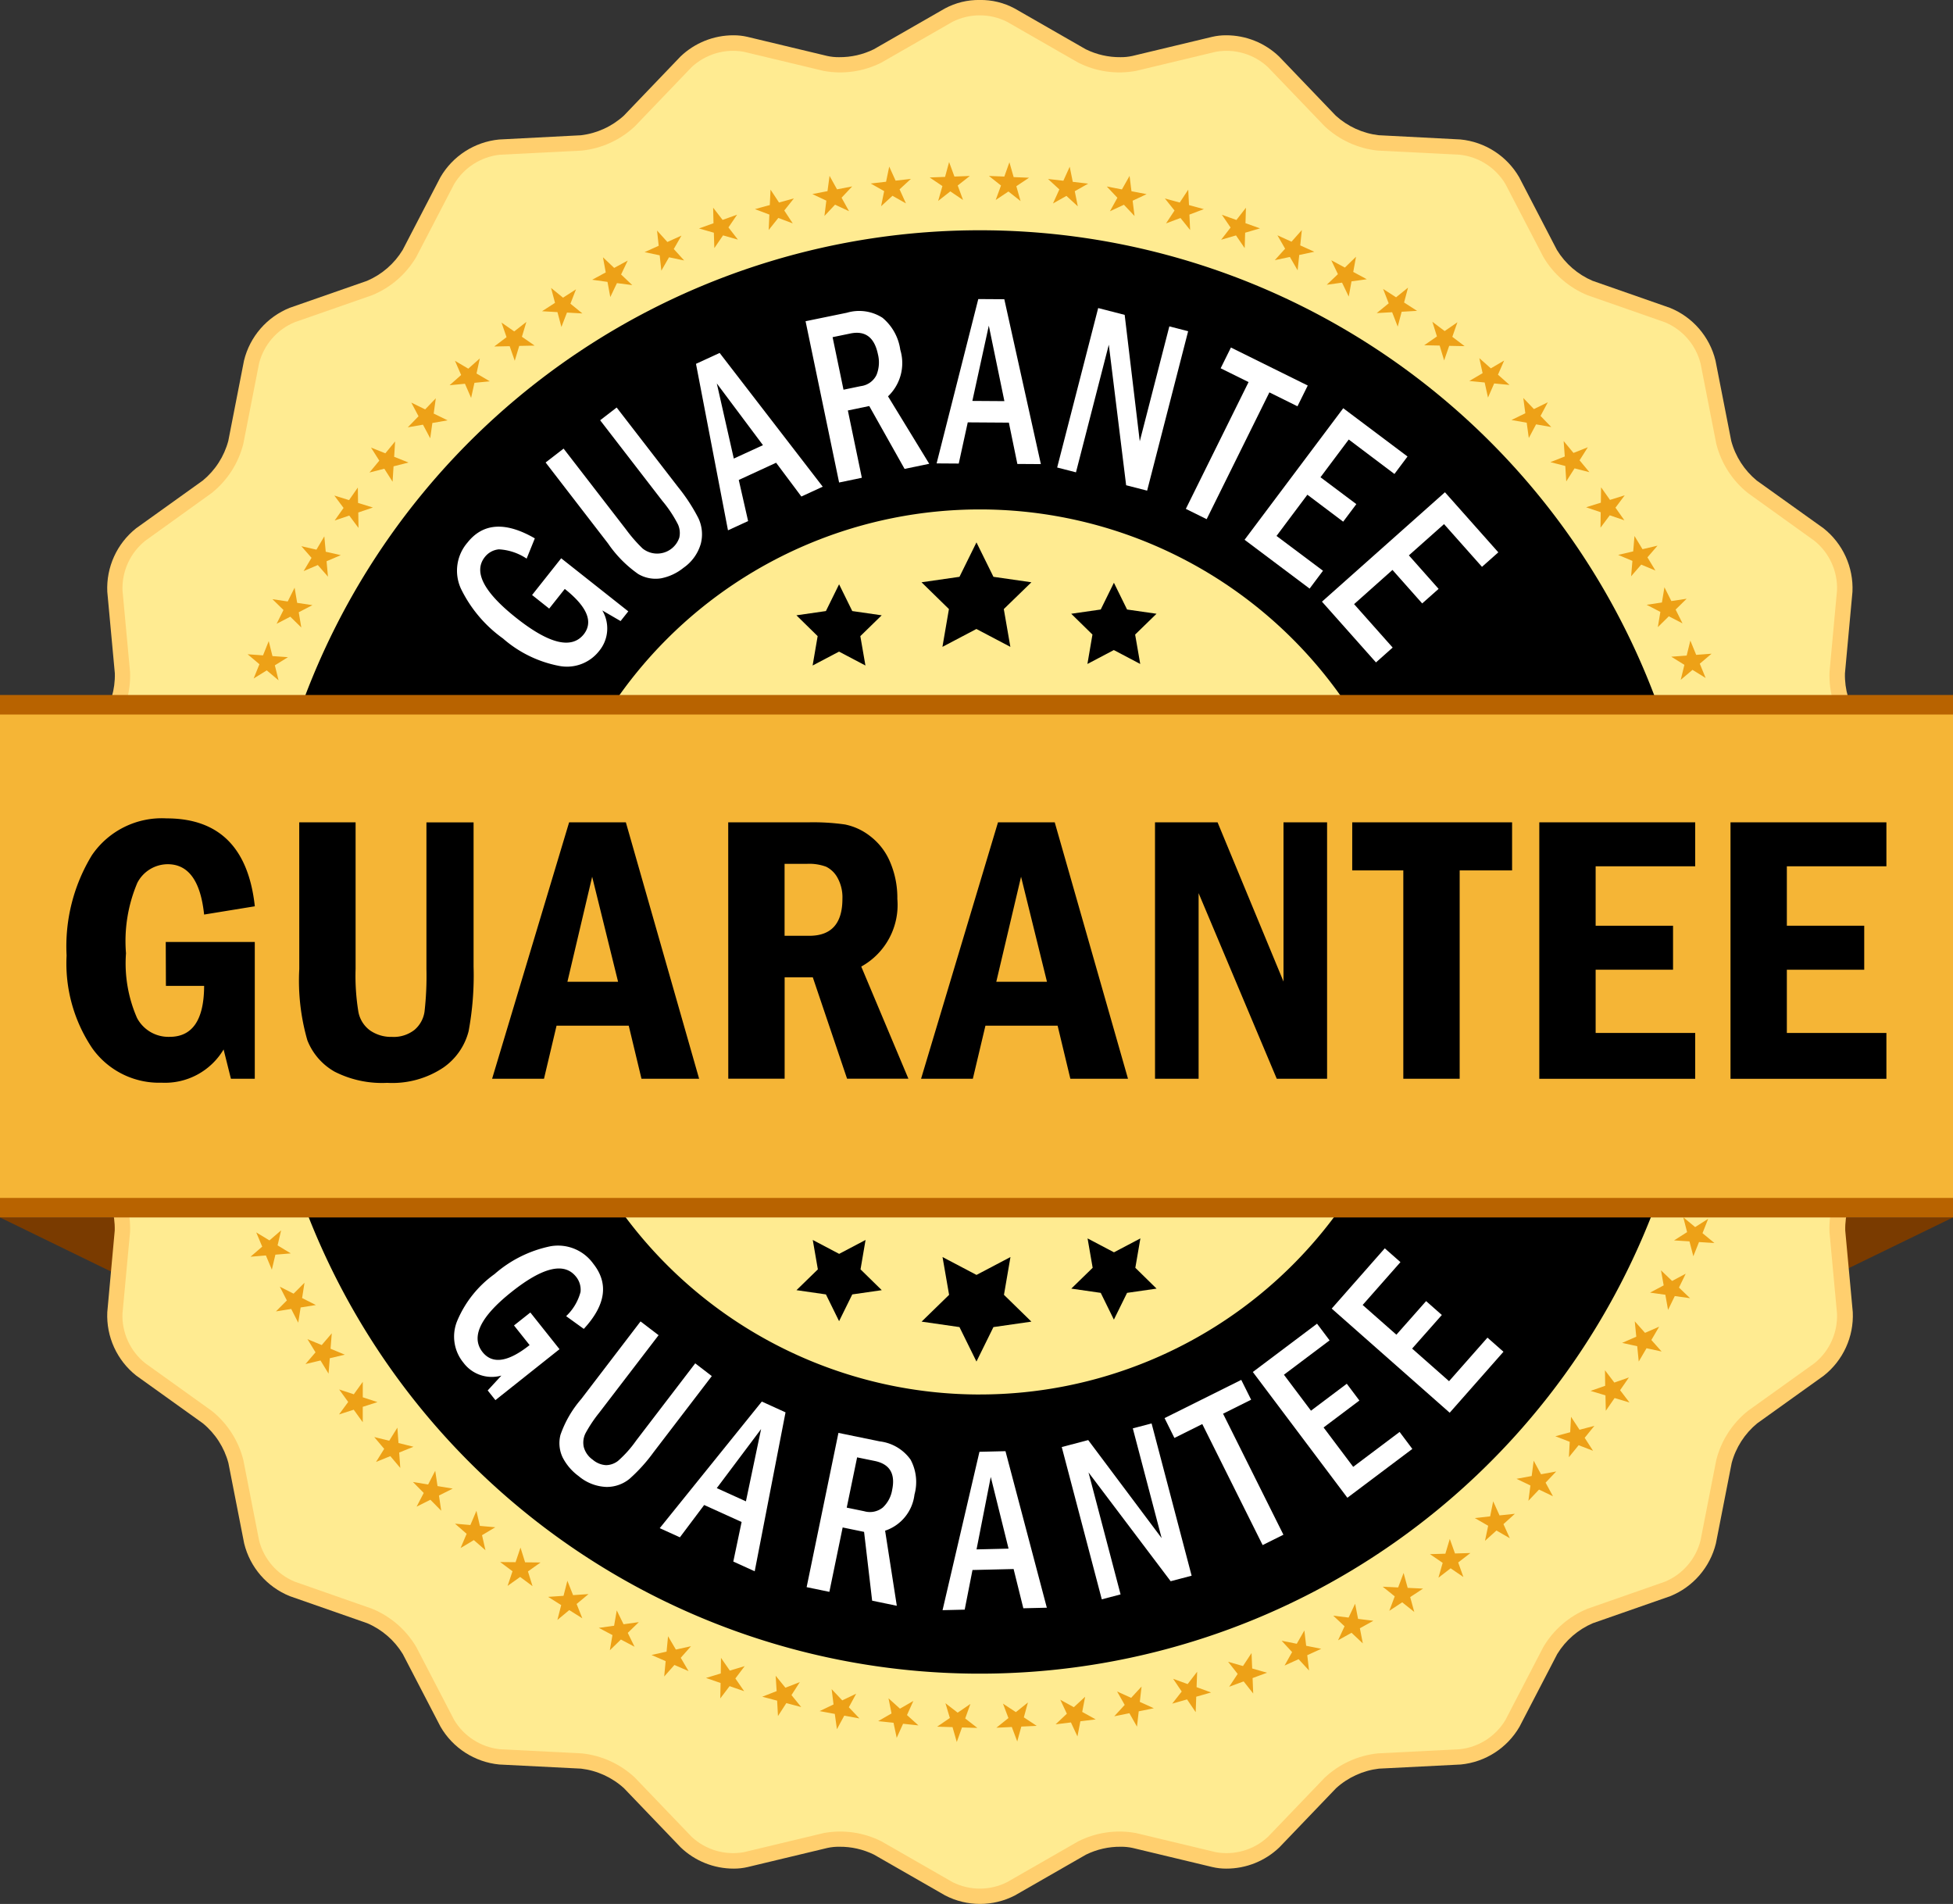 <?xml version="1.0" encoding="UTF-8"?> <svg xmlns="http://www.w3.org/2000/svg" xmlns:xlink="http://www.w3.org/1999/xlink" id="icon_guarantee" width="92" height="89.678" viewBox="0 0 92 89.678"><rect x="0" y="0" width="92" height="89.678" fill="#333333" stroke="none"/><defs><clipPath id="clip-path"><path id="Path_5959" data-name="Path 5959" d="M51.5,0a3.358,3.358,0,0,0-1.643.4L46.508,2.322a3.626,3.626,0,0,1-1.636.372,2.461,2.461,0,0,1-.558-.057l-3.757-.9a2.817,2.817,0,0,0-.655-.074,3.6,3.6,0,0,0-2.5,1L34.731,5.451a3.642,3.642,0,0,1-2.016.921l-3.858.2a3.6,3.6,0,0,0-2.764,1.776l-1.78,3.429a3.639,3.639,0,0,1-1.674,1.451L18.992,14.5a3.6,3.6,0,0,0-2.151,2.482L16.1,20.77a3.64,3.64,0,0,1-1.2,1.864l-3.141,2.25A3.605,3.605,0,0,0,10.4,27.873l.356,3.846a3.635,3.635,0,0,1-.624,2.126L7.748,36.889a3.6,3.6,0,0,0-.467,3.251l1.425,3.591a3.65,3.65,0,0,1,0,2.216L7.281,49.538a3.6,3.6,0,0,0,.467,3.251l2.379,3.043a3.641,3.641,0,0,1,.624,2.127L10.4,61.806a3.6,3.6,0,0,0,1.364,2.988l3.141,2.25a3.638,3.638,0,0,1,1.2,1.865l.743,3.792a3.6,3.6,0,0,0,2.151,2.482l3.646,1.274a3.635,3.635,0,0,1,1.675,1.451l1.78,3.428a3.6,3.6,0,0,0,2.764,1.776l3.858.195a3.643,3.643,0,0,1,2.016.92l2.674,2.789a3.6,3.6,0,0,0,2.5,1,2.817,2.817,0,0,0,.655-.074l3.757-.9a2.473,2.473,0,0,1,.558-.056,3.62,3.62,0,0,1,1.636.371l3.351,1.922a3.572,3.572,0,0,0,3.286,0l3.35-1.922a3.622,3.622,0,0,1,1.637-.371,2.475,2.475,0,0,1,.558.056l3.757.9a2.816,2.816,0,0,0,.655.074,3.6,3.6,0,0,0,2.5-1l2.674-2.789a3.642,3.642,0,0,1,2.016-.92l3.858-.195a3.6,3.6,0,0,0,2.764-1.776l1.779-3.428a3.648,3.648,0,0,1,1.676-1.451l3.648-1.274a3.605,3.605,0,0,0,2.15-2.483l.743-3.79a3.64,3.64,0,0,1,1.2-1.865l3.14-2.249a3.6,3.6,0,0,0,1.365-2.988l-.355-3.847a3.637,3.637,0,0,1,.624-2.126l2.379-3.044a3.6,3.6,0,0,0,.467-3.251L94.3,45.948a3.643,3.643,0,0,1,0-2.216l1.425-3.591a3.6,3.6,0,0,0-.467-3.252l-2.379-3.044a3.635,3.635,0,0,1-.623-2.126l.354-3.846a3.6,3.6,0,0,0-1.364-2.989L88.1,22.635a3.64,3.64,0,0,1-1.2-1.864l-.743-3.792A3.6,3.6,0,0,0,84.01,14.5l-3.647-1.274a3.65,3.65,0,0,1-1.675-1.451l-1.78-3.429a3.6,3.6,0,0,0-2.764-1.776l-3.858-.2a3.641,3.641,0,0,1-2.016-.921L65.6,2.663a3.6,3.6,0,0,0-2.5-1,2.816,2.816,0,0,0-.655.074l-3.758.9a2.436,2.436,0,0,1-.557.057,3.62,3.62,0,0,1-1.636-.372L53.143.4A3.358,3.358,0,0,0,51.5,0Z" transform="translate(-7.082 -0.001)" fill="none"></path></clipPath><linearGradient id="linear-gradient" x1="0.098" y1="0.892" x2="0.1" y2="0.892" gradientUnits="objectBoundingBox"><stop offset="0" stop-color="#f5b047"></stop><stop offset="1" stop-color="#ffcf6e"></stop></linearGradient><clipPath id="clip-path-2"><path id="Path_5960" data-name="Path 5960" d="M52.435,3.25,49.084,5.172a4.305,4.305,0,0,1-2.721.392l-3.758-.9a2.863,2.863,0,0,0-2.462.723L37.47,8.175a4.309,4.309,0,0,1-2.5,1.142l-3.859.195A2.865,2.865,0,0,0,28.953,10.9l-1.781,3.428a4.309,4.309,0,0,1-2.077,1.8L21.447,17.4a2.862,2.862,0,0,0-1.68,1.939l-.742,3.791a4.311,4.311,0,0,1-1.486,2.313L14.4,27.7a2.862,2.862,0,0,0-1.066,2.334l.356,3.847a4.31,4.31,0,0,1-.774,2.638l-2.379,3.044a2.866,2.866,0,0,0-.365,2.54l1.425,3.59a4.307,4.307,0,0,1,0,2.749l-1.425,3.591a2.866,2.866,0,0,0,.365,2.54l2.379,3.044a4.308,4.308,0,0,1,.774,2.637L13.332,64.1A2.862,2.862,0,0,0,14.4,66.43l3.14,2.25a4.309,4.309,0,0,1,1.486,2.313l.742,3.791a2.863,2.863,0,0,0,1.68,1.94L25.094,78a4.316,4.316,0,0,1,2.078,1.8l1.781,3.429a2.864,2.864,0,0,0,2.159,1.387l3.859.195a4.312,4.312,0,0,1,2.5,1.142l2.674,2.788a2.864,2.864,0,0,0,2.462.723l3.758-.9a4.31,4.31,0,0,1,2.721.391l3.351,1.922a2.859,2.859,0,0,0,2.566,0l3.351-1.922a4.31,4.31,0,0,1,2.721-.391l3.758.9a2.863,2.863,0,0,0,2.461-.723l2.674-2.788a4.313,4.313,0,0,1,2.5-1.142l3.859-.195a2.864,2.864,0,0,0,2.158-1.387l1.78-3.429A4.314,4.314,0,0,1,82.342,78l3.647-1.274a2.864,2.864,0,0,0,1.68-1.94l.742-3.791A4.311,4.311,0,0,1,89.9,68.681l3.141-2.25A2.861,2.861,0,0,0,94.1,64.1l-.356-3.847a4.3,4.3,0,0,1,.775-2.637L96.9,54.568a2.865,2.865,0,0,0,.365-2.54l-1.425-3.591a4.3,4.3,0,0,1,0-2.749l1.425-3.59a2.866,2.866,0,0,0-.365-2.54l-2.379-3.044a4.308,4.308,0,0,1-.775-2.638L94.1,30.03A2.862,2.862,0,0,0,93.039,27.7L89.9,25.446a4.312,4.312,0,0,1-1.487-2.313l-.742-3.791a2.863,2.863,0,0,0-1.68-1.939l-3.647-1.274a4.313,4.313,0,0,1-2.078-1.8L78.484,10.9a2.864,2.864,0,0,0-2.158-1.388l-3.859-.195a4.31,4.31,0,0,1-2.5-1.142L67.292,5.387a2.862,2.862,0,0,0-2.461-.723l-3.758.9a4.305,4.305,0,0,1-2.721-.392L55,3.25a2.865,2.865,0,0,0-2.566,0" transform="translate(-10.02 -2.947)" fill="none"></path></clipPath><linearGradient id="linear-gradient-2" x1="0.09" y1="0.896" x2="0.092" y2="0.896" gradientUnits="objectBoundingBox"><stop offset="0" stop-color="#de6e00"></stop><stop offset="1" stop-color="#ffeb91"></stop></linearGradient><clipPath id="clip-path-3"><rect id="Rectangle_272" data-name="Rectangle 272" width="92" height="89.677" fill="none"></rect></clipPath><clipPath id="clip-path-4"><path id="Path_5962" data-name="Path 5962" d="M72.21,104.417l-.6.41.726.021.2.7.245-.685.726.022-.574-.445.245-.684-.6.41-.576-.445Zm3.11-.276-.608-.4.257.68-.568.455.727-.034.256.68.192-.7.726-.034-.607-.4.192-.7Zm-5.858.062-.629.363.723.076.15.711.3-.664.723.077-.539-.487.3-.664-.63.363-.54-.488Zm8.588-.294-.637-.351.308.658-.53.5.722-.089.307.659.138-.714.722-.089-.636-.352.138-.714Zm-11.32-.13-.654.314.714.132.1.721.346-.639.715.131-.5-.526.346-.639-.656.314-.5-.528Zm14.02-.311-.662-.3.358.633-.492.536.713-.145.358.633.082-.722.712-.145-.661-.3.083-.722Zm-16.7-.317-.677.264.7.185.04.726.394-.61.7.185-.458-.563.393-.611-.678.264-.46-.564Zm19.361-.331-.684-.25.405.6-.448.572.7-.2.406.6.026-.727.7-.2-.684-.251.027-.726Zm-21.993-.5-.695.211.687.238-.015.727.439-.579.686.238-.414-.6.439-.581-.7.211-.416-.6Zm24.6-.35-.7-.2.45.571-.4.605.682-.252.45.57-.029-.727.681-.252-.7-.2-.03-.727Zm-27.153-.679-.709.158.666.29-.069.724.482-.544.666.29-.368-.627.482-.545-.711.157-.369-.627Zm29.687-.37-.713-.142.493.534-.355.634.661-.3.492.534-.084-.722.66-.3-.711-.143-.085-.722Zm-32.159-.849-.719.1.642.34-.124.716.522-.507.643.34-.32-.653.522-.506-.72.1-.32-.653Zm34.6-.385-.722-.089.532.5-.306.659.635-.353.532.5-.139-.713.636-.353-.721-.089-.139-.714ZM54.011,98.663l-.725.049.615.388-.179.7.559-.465.615.387-.268-.675.559-.465-.726.048-.269-.676Zm39.317-.395-.728-.034.567.454-.256.681.608-.4.568.454-.192-.7.607-.4-.726-.035-.192-.7ZM51.752,97.079l-.727-.007.583.433-.232.69.592-.421.583.434-.216-.694.593-.421-.727-.008-.217-.694Zm43.8-.4-.727.021.6.41-.2.7.575-.443.6.409-.244-.684.575-.444-.726.02-.245-.684ZM49.623,95.328l-.724-.063.548.477-.285.67.624-.374.548.478-.162-.709.624-.373-.725-.065-.163-.71Zm48.038-.408L96.938,95l.63.363-.149.71.539-.486.63.363-.3-.664.539-.487-.723.076-.3-.663Zm-50.028-1.5-.716-.12.509.518-.336.645.65-.325.51.518-.107-.718.65-.325-.718-.119-.108-.721Zm51.985-.4-.715.132.655.313-.094.721.5-.527.656.313-.347-.639.5-.527-.714.131-.347-.639ZM45.8,91.358l-.706-.174.469.556-.384.617.673-.274.469.556-.052-.725.674-.273-.707-.175-.052-.725Zm55.632-.4-.7.188.678.262-.039.725.459-.564.678.261-.394-.61.458-.564-.7.185-.4-.61Zm-57.3-1.788-.69-.227.425.589-.431.587.692-.222.425.59,0-.726.692-.222-.691-.228,0-.727Zm58.948-.4-.687.241.7.209.017.727.414-.6.7.209-.441-.578.415-.6-.687.24-.44-.579ZM42.62,86.852l-.671-.279.379.621-.473.552.708-.168.379.62L43,87.473l.708-.169-.672-.279.058-.726Zm61.925-.394-.667.292.711.155.072.723.367-.627.711.155-.483-.543.367-.627-.666.291-.483-.543ZM41.295,84.431l-.648-.328.331.647-.514.516.719-.115.331.647.113-.717.718-.115-.649-.329.113-.72Zm64.541-.391-.642.342.72.1.128.715.317-.653.72.1-.523-.5.318-.653-.641.341-.524-.5ZM40.158,81.922l-.622-.376.281.67-.551.475.725-.06.28.67.167-.707.725-.06-.622-.378.167-.708Zm66.781-.39-.614.39.726.046.182.7L107.5,82l.726.045-.561-.463.267-.677-.613.39-.56-.463ZM38.656,78.97l-.593.421.727.008.216.694.233-.688.727.008-.584-.435.233-.689-.593.42-.583-.434Zm69.551-.287-.593-.419.234.689-.583.435.727-.01.234.688.216-.695.727-.01-.594-.419.215-.695ZM37.945,76.269l-.624.374.724.064.163.709.285-.668.725.064-.549-.479.285-.668-.623.373-.549-.477Zm70.952-.26-.625-.372.286.669-.548.479.724-.065.286.668.161-.709.724-.064-.624-.373.161-.71ZM37.443,73.519l-.651.325.718.12.107.719.336-.645.717.12-.51-.52.336-.645-.65.324-.51-.518Zm71.938-.221-.65-.326.336.646-.51.519.716-.119.336.644.108-.719.717-.12-.65-.325.108-.718ZM37.154,70.744l-.674.274.706.174.052.725.385-.616.7.174-.468-.557.385-.617-.674.273-.468-.555Zm72.5-.191-.674-.274.384.618-.469.557.706-.174.384.617.052-.725.707-.174-.674-.274.053-.725Zm-72.579-2.6-.692.221.691.229,0,.726.431-.585.689.228-.424-.59L38.2,67.6l-.693.221-.424-.59Zm72.646-.163-.693-.222.43.587-.426.591.691-.228.431.586,0-.727.69-.227-.692-.222,0-.727ZM37.217,65.167l-.708.167.671.281-.059.724.474-.55.672.28-.378-.622.474-.552-.708.168-.378-.62Zm72.364-.129-.708-.168.473.553-.378.621.671-.279.473.55-.058-.724.671-.28-.707-.169-.059-.724ZM37.567,62.4l-.718.113.648.33-.114.718.515-.513.648.33-.33-.648.514-.514-.718.114-.33-.647Zm71.658-.1-.718-.113.515.514-.33.649.649-.33.514.513-.115-.718.648-.33-.719-.114-.114-.718Zm-71.1-2.634-.724.059.621.379-.169.707.552-.472.621.378-.28-.671.553-.473-.724.059-.28-.671Zm70.536-.066-.725-.057.553.473-.279.673.62-.379.552.471-.169-.707.621-.379-.724-.058-.169-.706ZM38.89,56.982l-.727,0,.59.424-.222.692.587-.429.59.424-.228-.691.587-.43-.728,0-.228-.689Zm69-.026-.727,0,.587.429-.226.692.589-.426.587.428-.223-.692.589-.426-.727,0-.223-.692Zm-68.035-2.59-.725-.052.556.469-.273.673.618-.383.556.468-.175-.706.617-.384L40.3,54.4l-.176-.705Zm67.064.009-.725.054.618.383-.173.707.555-.47.618.382-.275-.673.555-.47-.725.054-.275-.673Zm-65.9-2.548-.719-.107.519.509-.324.65.645-.335.519.509-.121-.718L42.183,52l-.719-.107-.121-.716Zm64.734.048-.719.109.646.335-.119.717.518-.511.645.334-.325-.65.518-.51-.719.109-.326-.65ZM42.371,49.387l-.71-.163.479.548-.372.624.668-.285.478.547-.065-.725.669-.287-.709-.161-.066-.724Zm62.029.081-.708.166.671.282-.061.725.476-.55.669.28-.376-.622.475-.55-.708.166-.377-.622ZM43.908,47.053l-.694-.215.435.583-.419.593.688-.233.435.583-.01-.728.689-.234-.7-.216-.01-.726Zm58.968.121-.695.216.689.234-.01.728.436-.583.688.234-.419-.594.436-.582-.694.216-.42-.594ZM45.618,44.848l-.675-.268.39.614-.464.559.7-.179.389.614.046-.726.705-.18-.676-.269.045-.725Zm55.559.15-.676.267.7.181.046.726.39-.614.7.18-.463-.56.389-.614-.676.267-.463-.56ZM47.493,42.78l-.653-.32.341.643-.506.522.715-.125.342.642.1-.721.717-.125-.654-.32.1-.719Zm51.826.182-.653.318.717.127.1.721.342-.643.715.126-.505-.523.342-.642-.654.319-.5-.522Zm-49.795-2.1-.626-.369.29.667-.544.482.723-.07.291.667.157-.711.724-.07-.626-.369.155-.71Zm47.782.212-.627.368.724.071.157.711.291-.666.723.07-.544-.483.291-.666-.627.368-.543-.482ZM51.689,39.107l-.6-.416.238.687-.579.439.726-.014.239.687.211-.7.727-.015-.6-.416.21-.7Zm43.466.237-.6.415.728.015.211.7.238-.687.727.014-.579-.439.239-.686-.6.415-.58-.439ZM53.61,37.762,53,38.156l.725.042.186.7.263-.678.726.041-.564-.459.263-.678-.611.394-.564-.459ZM93.23,37.5l-.611-.394.263.678-.564.46.726-.041.263.678.186-.7.725-.042-.611-.394.186-.7ZM56,36.328l-.639.346.721.1.132.715.314-.657.722.094-.527-.5.312-.656-.638.346-.528-.5ZM90.817,36.1l-.64-.345.313.655-.526.5.721-.1.315.656.131-.716.72-.1-.639-.345.131-.715ZM58.494,35.073l-.663.3.71.15.078.723.362-.63.712.149-.488-.539.361-.631-.663.3-.487-.539Zm29.81-.192-.663-.3.362.63-.486.54.711-.151.364.63.076-.723.711-.152-.664-.3.076-.723Zm-27.228-.869-.684.246.7.2.023.726.41-.6.7.2-.445-.575.408-.6-.684.246-.445-.575Zm24.633-.154-.684-.244.409.6-.445.576.7-.205.41.6.021-.727.7-.205-.684-.244.021-.727Zm-2.67-.821-.7-.192.454.567-.4.608.681-.256.455.568-.034-.727.68-.257-.7-.192-.035-.726Zm-19.311.118-.7.192.68.257-.033.727.454-.569.681.257-.4-.607.453-.569-.7.193-.4-.607Zm16.588-.736-.714-.138.5.531-.352.636.66-.307.5.531-.09-.721.658-.309-.713-.138-.089-.722Zm-13.87.081-.713.138.658.309-.089.722.5-.532.659.308-.352-.636.5-.532-.714.138-.352-.636Zm11.111-.49-.723-.083.534.492-.3.662.633-.357.536.491-.143-.712.633-.357L78,32.062l-.144-.712Zm-8.352.047-.723.084.633.358-.144.712.536-.492.634.358-.3-.662.535-.492-.722.083-.3-.661Zm5.571-.244-.726-.028.569.45-.25.682.6-.4.572.451-.2-.7.6-.4-.726-.028-.2-.7Zm-2.792.016-.725.027.6.405-.2.7.572-.45.6.406-.251-.683.571-.449-.726.028-.251-.683Z" transform="translate(-36.386 -31.129)" fill="none"></path></clipPath><linearGradient id="linear-gradient-3" x1="0.016" y1="0.97" x2="0.019" y2="0.97" gradientUnits="objectBoundingBox"><stop offset="0" stop-color="#ffe672"></stop><stop offset="0.616" stop-color="#eda117"></stop><stop offset="1" stop-color="#eda117"></stop></linearGradient><clipPath id="clip-path-5"><rect id="Rectangle_275" data-name="Rectangle 275" width="92" height="24.608" fill="none"></rect></clipPath><linearGradient id="linear-gradient-4" y1="2.314" x2="0.003" y2="2.314" gradientUnits="objectBoundingBox"><stop offset="0" stop-color="#b86300"></stop><stop offset="0.335" stop-color="#de8a00"></stop><stop offset="0.758" stop-color="#ffffba"></stop><stop offset="1" stop-color="#b86300"></stop></linearGradient><clipPath id="clip-path-6"><rect id="Rectangle_277" data-name="Rectangle 277" width="92" height="22.77" fill="none"></rect></clipPath><linearGradient id="linear-gradient-5" y1="2.46" x2="0.003" y2="2.46" gradientUnits="objectBoundingBox"><stop offset="0" stop-color="#f5b536"></stop><stop offset="0.44" stop-color="#ffeb87"></stop><stop offset="0.582" stop-color="#ffeb87"></stop><stop offset="1" stop-color="#f5b536"></stop></linearGradient></defs><path id="Path_5957" data-name="Path 5957" d="M0,233.889l14.992,7.305,4.089-7.305Z" transform="translate(0 -176.545)" fill="#7a3b00"></path><path id="Path_5958" data-name="Path 5958" d="M297.294,233.889l4.089,7.305,15.021-7.305Z" transform="translate(-224.405 -176.545)" fill="#7a3b00"></path><g id="Group_341" data-name="Group 341" transform="translate(1.736 0)"><g id="Group_340" data-name="Group 340" clip-path="url(#clip-path)"><rect id="Rectangle_270" data-name="Rectangle 270" width="114.786" height="114.515" transform="matrix(0.342, -0.94, 0.94, 0.342, -29.015, 79.187)" fill="url(#linear-gradient)"></rect></g></g><g id="Group_343" data-name="Group 343" transform="translate(2.457 0.723)"><g id="Group_342" data-name="Group 342" clip-path="url(#clip-path-2)"><rect id="Rectangle_271" data-name="Rectangle 271" width="112.62" height="113.001" transform="translate(-28.54 10.333) rotate(-20)" fill="url(#linear-gradient-2)"></rect></g></g><g id="Group_345" data-name="Group 345"><g id="Group_344" data-name="Group 344" clip-path="url(#clip-path-3)"><path id="Path_5961" data-name="Path 5961" d="M83.6,44.238A33.993,33.993,0,1,0,117.593,78.23,33.992,33.992,0,0,0,83.6,44.238m0,54.837A20.844,20.844,0,1,1,104.444,78.23,20.844,20.844,0,0,1,83.6,99.074" transform="translate(-37.445 -33.392)"></path></g></g><g id="Group_347" data-name="Group 347" transform="translate(8.921 7.632)"><g id="Group_346" data-name="Group 346" clip-path="url(#clip-path-4)"><rect id="Rectangle_273" data-name="Rectangle 273" width="95.421" height="95.396" transform="translate(-23.918 8.706) rotate(-20.001)" fill="url(#linear-gradient-3)"></rect></g></g><g id="Group_349" data-name="Group 349" transform="translate(0 32.736)"><g id="Group_348" data-name="Group 348" clip-path="url(#clip-path-5)"><rect id="Rectangle_274" data-name="Rectangle 274" width="92" height="24.608" transform="translate(0 0)" fill="url(#linear-gradient-4)"></rect></g></g><g id="Group_351" data-name="Group 351" transform="translate(0 33.655)"><g id="Group_350" data-name="Group 350" clip-path="url(#clip-path-6)"><rect id="Rectangle_276" data-name="Rectangle 276" width="92" height="22.77" fill="url(#linear-gradient-5)"></rect></g></g><g id="Group_353" data-name="Group 353"><g id="Group_352" data-name="Group 352" clip-path="url(#clip-path-3)"><path id="Path_5963" data-name="Path 5963" d="M182.244,106.076l-1.3,1.262.309,1.78-1.6-.842-1.6.842.306-1.78-1.291-1.262,1.788-.257.8-1.622.8,1.622Z" transform="translate(-133.658 -78.65)"></path><path id="Path_5964" data-name="Path 5964" d="M208.45,113.212l-.62-1.261-.621,1.261-1.39.2,1,.98-.237,1.385,1.244-.655,1.244.655-.24-1.385,1.007-.98Z" transform="translate(-155.357 -84.503)"></path><path id="Path_5965" data-name="Path 5965" d="M155.653,113.51l-.621-1.261-.621,1.261-1.389.2,1,.981-.237,1.384,1.244-.655,1.244.655-.24-1.384,1.006-.981Z" transform="translate(-115.505 -84.728)"></path><path id="Path_5966" data-name="Path 5966" d="M177.074,244.539l1.295-1.262-.309-1.78,1.6.842,1.6-.842-.306,1.78,1.292,1.262-1.788.257-.8,1.623-.8-1.623Z" transform="translate(-133.66 -182.288)"></path><path id="Path_5967" data-name="Path 5967" d="M154.412,240.776l.62,1.26.621-1.26,1.389-.2-1-.98.237-1.385-1.244.655-1.243-.655.24,1.385-1.007.98Z" transform="translate(-115.505 -179.807)"></path><path id="Path_5968" data-name="Path 5968" d="M207.209,240.477l.62,1.261.621-1.261,1.389-.2-1-.981.238-1.384-1.244.655-1.244-.655.24,1.384-1.007.981Z" transform="translate(-155.357 -179.581)"></path><path id="Path_5969" data-name="Path 5969" d="M90.852,242.467l1.374,1.728-3.02,2.4-.363-.457.645-.7a1.665,1.665,0,0,1-1.789-.608,1.937,1.937,0,0,1-.287-1.981,5.176,5.176,0,0,1,1.753-2.191,5.746,5.746,0,0,1,2.64-1.312,2.042,2.042,0,0,1,2.01.821q1.108,1.392-.445,3.072l-.832-.6a2.423,2.423,0,0,0,.678-1.138.973.973,0,0,0-.212-.72q-.827-1.04-3.034.715t-1.374,2.83q.7.883,2.221-.324l-.735-.925Z" transform="translate(-65.869 -180.646)" fill="#fff"></path><path id="Path_5970" data-name="Path 5970" d="M111.314,253.861l.85.649-2.8,3.656a6.416,6.416,0,0,0-.634.948.974.974,0,0,0-.09.663,1.064,1.064,0,0,0,.425.6,1.052,1.052,0,0,0,.623.254.947.947,0,0,0,.565-.2,5.391,5.391,0,0,0,.854-.957l2.783-3.638.781.6-2.747,3.591a7.74,7.74,0,0,1-1.126,1.246,1.688,1.688,0,0,1-1.1.384,2.144,2.144,0,0,1-1.3-.51,2.5,2.5,0,0,1-.755-.882,1.565,1.565,0,0,1-.1-1.064,5.169,5.169,0,0,1,.974-1.68Z" transform="translate(-81.14 -191.62)" fill="#fff"></path><path id="Path_5971" data-name="Path 5971" d="M131.565,269.258l1.117.508-1.452,7.486-1.008-.458.391-1.864-1.764-.8-1.143,1.522-.95-.431Zm-.749,4.7.715-3.405-2.088,2.782Z" transform="translate(-95.678 -203.242)" fill="#fff"></path><path id="Path_5972" data-name="Path 5972" d="M156.479,275.282l1.949.4a2.083,2.083,0,0,1,1.449.859,2.225,2.225,0,0,1,.184,1.647,2.043,2.043,0,0,1-1.383,1.7l.551,3.537-1.162-.24-.38-3.241-1.009-.208-.626,3.033-1.071-.221Zm.88,1.152-.489,2.368.821.169a.97.97,0,0,0,.878-.174,1.459,1.459,0,0,0,.442-.836q.235-1.139-.822-1.357Z" transform="translate(-116.983 -207.79)" fill="#fff"></path><path id="Path_5973" data-name="Path 5973" d="M182.837,278.822l1.226-.029,1.948,7.373-1.107.026-.458-1.848-1.937.046-.367,1.867-1.043.025Zm1.371,4.561-.838-3.377-.67,3.413Z" transform="translate(-136.698 -210.44)" fill="#fff"></path><path id="Path_5974" data-name="Path 5974" d="M204,274.573l1.246-.328,3.46,4.619-1.359-5.171.885-.232,1.886,7.173-.988.259-3.869-5.123,1.51,5.744-.885.232Z" transform="translate(-153.984 -206.415)" fill="#fff"></path><path id="Path_5975" data-name="Path 5975" d="M223.753,266.9l3.613-1.8.465.934-1.322.659,2.843,5.7-.979.488-2.843-5.7-1.313.654Z" transform="translate(-168.894 -200.105)" fill="#fff"></path><path id="Path_5976" data-name="Path 5976" d="M240.7,256.571l3.025-2.275.591.786-2.151,1.618,1.274,1.694,1.687-1.269.594.79-1.687,1.269,1.395,1.855,2.186-1.644.6.8-3.06,2.3Z" transform="translate(-181.683 -191.948)" fill="#fff"></path><path id="Path_5977" data-name="Path 5977" d="M255.868,242.66l2.5-2.839.738.65-1.78,2.019,1.589,1.4,1.4-1.583.741.654-1.4,1.583,1.74,1.535,1.809-2.051.754.665-2.533,2.872Z" transform="translate(-193.135 -181.023)" fill="#fff"></path><path id="Path_5978" data-name="Path 5978" d="M91.35,104.4l1.371-1.73,3.161,2.5-.363.457-.861-.5a1.662,1.662,0,0,1-.15,1.909,1.923,1.923,0,0,1-1.9.7,5.61,5.61,0,0,1-2.629-1.288A6.229,6.229,0,0,1,88,104.106a2.027,2.027,0,0,1,.305-2.174q1.105-1.395,3.174-.2l-.386.954a2.6,2.6,0,0,0-1.306-.437.951.951,0,0,0-.663.362q-.825,1.042,1.486,2.872t3.169.775q.7-.884-.889-2.144l-.734.926Z" transform="translate(-66.285 -76.374)" fill="#fff"></path><path id="Path_5979" data-name="Path 5979" d="M104.831,80.889l.847-.654,2.941,3.808a7.01,7.01,0,0,0,.785.9,1.1,1.1,0,0,0,1.725-.514.993.993,0,0,0-.059-.615,5.869,5.869,0,0,0-.741-1.118L107.4,78.9l.778-.6,2.889,3.741a8.469,8.469,0,0,1,.96,1.469,1.773,1.773,0,0,1,.116,1.2,2.08,2.08,0,0,1-.817,1.14,2.412,2.412,0,0,1-1.053.494,1.612,1.612,0,0,1-1.077-.2,5.638,5.638,0,0,1-1.426-1.443Z" transform="translate(-79.129 -59.105)" fill="#fff"></path><path id="Path_5980" data-name="Path 5980" d="M133.724,68.316l1.114-.513,4.856,6.3-1.006.463-1.19-1.591-1.759.811.44,1.936-.948.436Zm3.155,3.831-2.174-2.907.8,3.538Z" transform="translate(-100.938 -51.179)" fill="#fff"></path><path id="Path_5981" data-name="Path 5981" d="M154.78,60.248l1.948-.4a2.031,2.031,0,0,1,1.676.238,2.393,2.393,0,0,1,.838,1.509,2.161,2.161,0,0,1-.578,2.191l1.941,3.177-1.161.241-1.664-2.961-1.008.209.659,3.17-1.071.223Zm1.273.751.514,2.475.82-.17a.95.95,0,0,0,.734-.524,1.579,1.579,0,0,0,.066-.982q-.248-1.19-1.3-.971Z" transform="translate(-116.832 -45.118)" fill="#fff"></path><path id="Path_5982" data-name="Path 5982" d="M181.914,57.452l1.226.008,1.722,7.766-1.107-.007-.4-1.946-1.937-.013-.424,1.94-1.043-.007Zm1.23,4.808-.734-3.555-.775,3.545Z" transform="translate(-135.83 -43.366)" fill="#fff"></path><path id="Path_5983" data-name="Path 5983" d="M205.051,59.184l1.248.321.711,5.955,1.393-5.413.886.228-1.932,7.509-.989-.254-.816-6.621-1.547,6.013-.886-.228Z" transform="translate(-153.319 -44.674)" fill="#fff"></path><path id="Path_5984" data-name="Path 5984" d="M229.964,66.762l3.619,1.79-.484.978-1.323-.655-2.955,5.972-.981-.485,2.955-5.972-1.315-.65Z" transform="translate(-171.979 -50.393)" fill="#fff"></path><path id="Path_5985" data-name="Path 5985" d="M243.772,78.426,246.8,80.7l-.616.823L244.031,79.9,242.7,81.677l1.689,1.266-.62.827L242.083,82.5l-1.454,1.941,2.189,1.64-.63.841-3.064-2.3Z" transform="translate(-180.496 -59.198)" fill="#fff"></path><path id="Path_5986" data-name="Path 5986" d="M259.78,94.568l2.514,2.83-.769.683-1.788-2.012-1.656,1.472,1.4,1.578-.773.686-1.4-1.578L255.5,99.838l1.817,2.045-.786.7-2.544-2.862Z" transform="translate(-191.713 -71.382)" fill="#fff"></path><path id="Path_5987" data-name="Path 5987" d="M17.463,163.042h4.194v6.442H20.533l-.345-1.38a3.213,3.213,0,0,1-2.92,1.566A3.862,3.862,0,0,1,14,168.046a7.154,7.154,0,0,1-1.208-4.367,8.244,8.244,0,0,1,1.19-4.721A3.987,3.987,0,0,1,17.5,157.22q3.707,0,4.159,4.141l-2.389.389q-.248-2.371-1.716-2.371a1.618,1.618,0,0,0-1.429.876,7.027,7.027,0,0,0-.535,3.318,6.42,6.42,0,0,0,.522,3.052,1.674,1.674,0,0,0,1.531.885q1.619,0,1.628-2.4h-1.8Z" transform="translate(-9.655 -118.673)"></path><path id="Path_5988" data-name="Path 5988" d="M57.495,157.979H60.15v6.9a10.469,10.469,0,0,0,.133,2.035,1.4,1.4,0,0,0,.553.871,1.743,1.743,0,0,0,1.031.3,1.583,1.583,0,0,0,1.053-.327,1.385,1.385,0,0,0,.478-.867,14.849,14.849,0,0,0,.089-2.009v-6.9h2.221v6.8a14.421,14.421,0,0,1-.234,3.035,2.978,2.978,0,0,1-1.194,1.716,4.332,4.332,0,0,1-2.641.717,4.924,4.924,0,0,1-2.478-.527,2.928,2.928,0,0,1-1.283-1.478,10.15,10.15,0,0,1-.381-3.358Z" transform="translate(-43.399 -119.246)"></path><path id="Path_5989" data-name="Path 5989" d="M98.181,157.978h2.672l3.451,12.078h-2.715l-.6-2.5h-3.4l-.592,2.5H94.553Zm2.306,7.512-1.221-4.948L98.1,165.49Z" transform="translate(-71.371 -119.246)"></path><path id="Path_5990" data-name="Path 5990" d="M139.916,157.979h3.8a10.694,10.694,0,0,1,1.694.1,2.825,2.825,0,0,1,1.19.549,2.975,2.975,0,0,1,.942,1.221,4.27,4.27,0,0,1,.341,1.738,3.316,3.316,0,0,1-1.7,3.186l2.221,5.282h-2.889l-1.615-4.778h-1.326v4.778h-2.655Zm2.655,1.955v3.389h1.168q1.557,0,1.557-1.743a1.9,1.9,0,0,0-.23-.987,1.239,1.239,0,0,0-.535-.522,2.285,2.285,0,0,0-.9-.137Z" transform="translate(-105.612 -119.246)"></path><path id="Path_5991" data-name="Path 5991" d="M180.581,157.978h2.672l3.451,12.078h-2.715l-.6-2.5h-3.4l-.593,2.5h-2.439Zm2.307,7.512-1.221-4.948L180.5,165.49Z" transform="translate(-133.568 -119.246)"></path><path id="Path_5992" data-name="Path 5992" d="M221.919,157.979h2.947l3.106,7.5v-7.5h2.053v12.078h-2.371l-3.681-8.742v8.742h-2.053Z" transform="translate(-167.51 -119.246)"></path><path id="Path_5993" data-name="Path 5993" d="M259.813,157.979h7.53v2.265h-2.469v9.813h-2.655v-9.813h-2.407Z" transform="translate(-196.113 -119.246)"></path><path id="Path_5994" data-name="Path 5994" d="M295.756,157.979H303.1v2.071h-4.69v2.8h3.646v2.071H298.41V167.9h4.69v2.159h-7.344Z" transform="translate(-223.244 -119.246)"></path><path id="Path_5995" data-name="Path 5995" d="M332.494,157.979h7.344v2.071h-4.69v2.8h3.645v2.071h-3.645V167.9h4.69v2.159h-7.344Z" transform="translate(-250.975 -119.246)"></path></g></g></svg> 